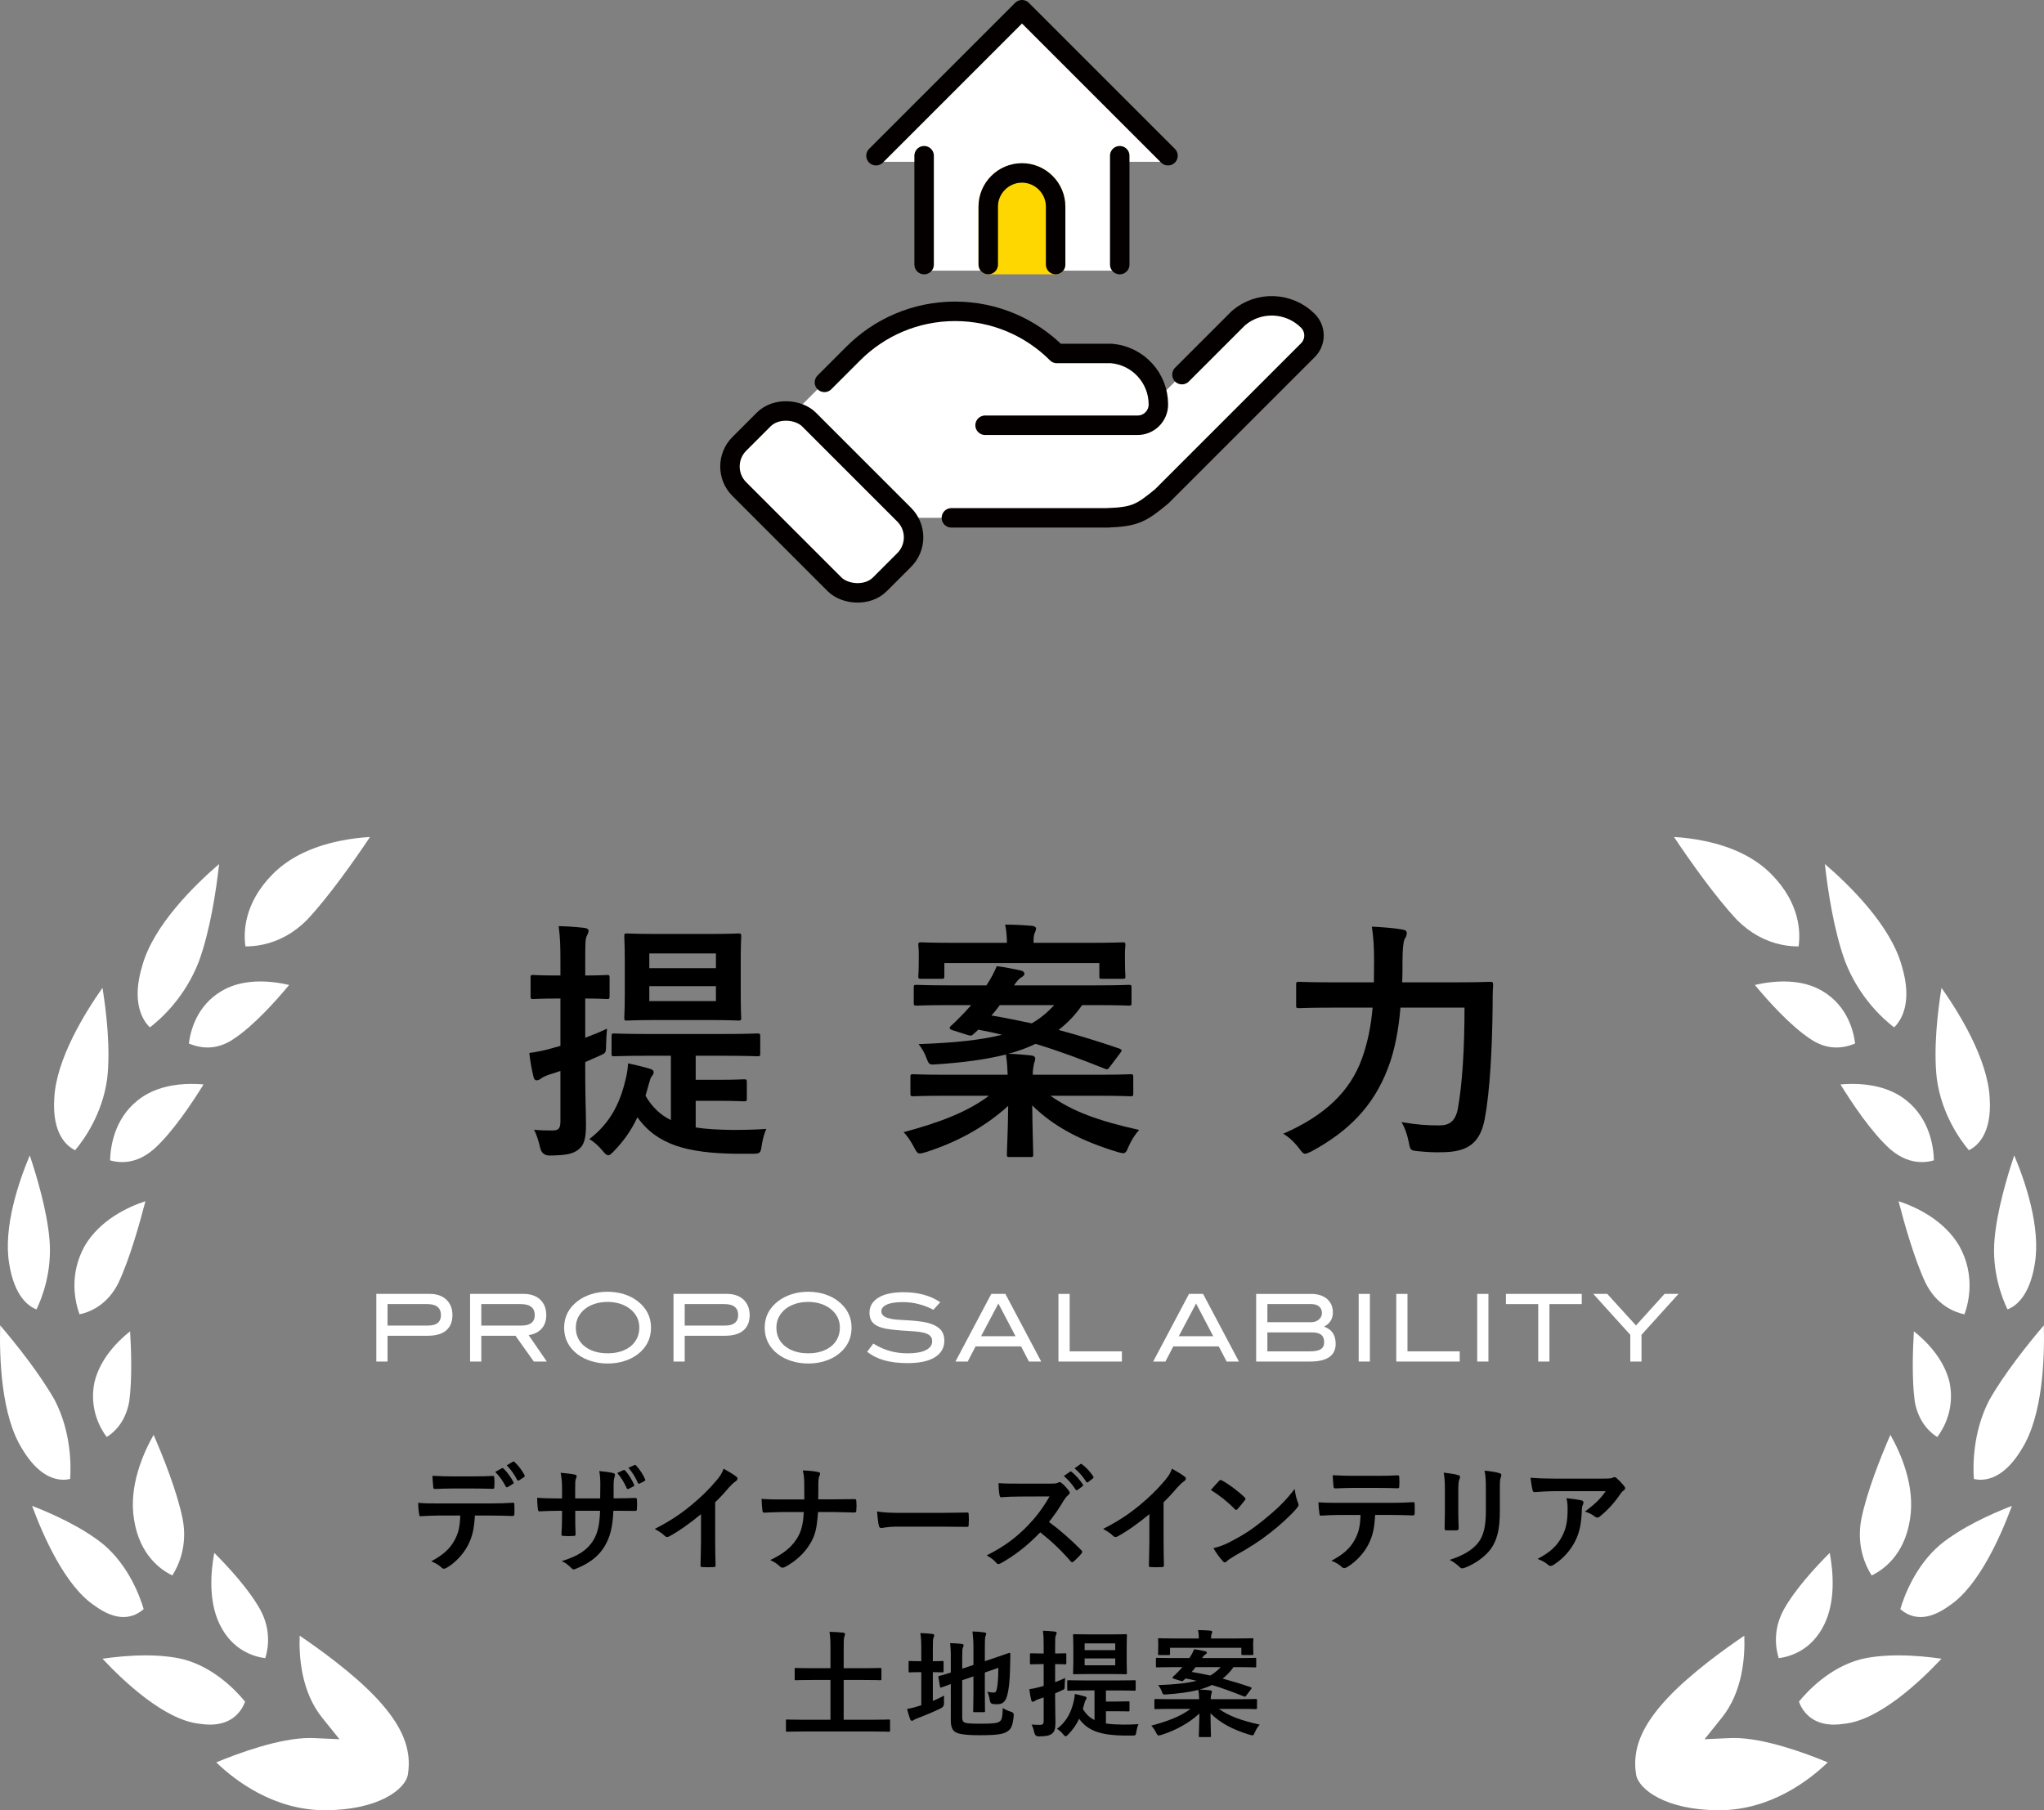 <?xml version="1.0" encoding="UTF-8"?><svg id="b" xmlns="http://www.w3.org/2000/svg" viewBox="0 0 420 372"><rect x="0" y="0" width="420" height="372" fill="#808080" stroke="none"/><defs><style>.d{stroke:#fff;stroke-width:2.5px;}.d,.e,.f{fill:#fff;}.d,.g,.h{stroke-linecap:round;stroke-linejoin:round;}.f,.i{opacity:0;}.g{fill:none;stroke:#040000;}.g,.h{stroke-width:4px;}.j,.h{fill:gold;}.h{stroke:gold;}</style></defs><g id="c"><g class="i"><rect class="j" y="2" width="420" height="370" rx="30" ry="30"/></g><rect class="f" x="150" y="2" width="120" height="120"/><path class="e" d="M268.751,65.926h0c-3.87-3.87-10.062-4.126-14.238-.587l-16.567,16.567c-.569-4.917-4.531-8.849-9.575-9.266h-11.204c-5.352-5.352-12.746-8.662-20.913-8.662s-15.561,3.31-20.913,8.662l-11.91,11.911c-2.234-.65-4.752-.099-6.505,1.654l-5.006,5.006c-2.558,2.558-2.558,6.744,0,9.302l19.568,19.568c2.558,2.558,6.744,2.558,9.302,0l5.006-5.006c2.354-2.354,2.536-6.085.557-8.659h40.976c5.893-.184,7.129-.918,11.375-4.41l30.048-30.048c1.666-1.666,1.666-4.367,0-6.033Z"/><rect class="g" x="158.739" y="82.728" width="20.235" height="40.829" rx="6.578" ry="6.578" transform="translate(-23.476 149.61) rotate(-45)"/><path class="g" d="M242.865,76.986l11.647-11.647c4.176-3.539,10.367-3.283,14.238.587v0c1.666,1.666,1.666,4.367,0,6.033l-30.048,30.048c-4.245,3.492-5.482,4.226-11.374,4.41h.517-32.356"/><path class="g" d="M169.405,78.575l5.935-5.935c5.352-5.352,12.746-8.663,20.913-8.663s15.561,3.31,20.913,8.663h11.204c5.455.451,9.652,5.009,9.652,10.483l-0.0 0c0,2.356-1.91,4.266-4.266,4.266h-31.339"/><polygon class="d" points="240 32 210 2 180 32 189.888 32 189.888 54.372 230.084 54.372 230.084 32 240 32"/><line class="g" x1="189.888" y1="54.372" x2="189.888" y2="32"/><path class="d" d="M216.909,54.372v-11.911c0-3.808-3.115-6.923-6.923-6.923s-6.923,3.115-6.923,6.923v11.911h13.846Z"/><path class="h" d="M216.909,54.372v-11.911c0-3.808-3.115-6.923-6.923-6.923s-6.923,3.115-6.923,6.923v11.911h13.846Z"/><path class="g" d="M216.909,54.372v-11.911c0-3.808-3.115-6.923-6.923-6.923s-6.923,3.115-6.923,6.923v11.911"/><line class="g" x1="230.084" y1="32" x2="230.084" y2="54.372"/><polyline class="g" points="240 32 210 2 180 32"/><path d="M120.254,220.756c0,4.995.156,7.803.156,10.405,0,2.861-.41,4.268-1.66,5.151-1.143.835-2.441,1.094-5.723,1.147q-1.621.049-2.031-1.562c-.312-1.455-.781-2.812-1.25-3.745,1.25.156,2.441.156,3.799.156,1.299,0,1.611-.469,1.611-1.978v-10.254c-.781.264-1.504.522-2.236.732-.928.312-1.514.62-1.826.884-.254.205-.566.312-.82.312-.312,0-.527-.21-.625-.625-.371-1.406-.684-3.228-.889-4.995,1.514-.21,2.92-.469,4.736-.991l1.66-.469v-9.727h-.674c-3.535,0-4.58.103-4.893.103-.518,0-.566-.054-.566-.571v-3.799c0-.522.049-.571.566-.571.312,0,1.357.103,4.893.103h.674v-2.759c0-3.33-.049-4.995-.361-7.388,1.924.054,3.486.156,5.303.366.469.049.84.259.84.571,0,.415-.215.728-.371,1.094-.312.62-.312,1.714-.312,5.254v2.861c3.076,0,4.121-.103,4.434-.103.508,0,.566.049.566.571v3.799c0,.518-.059.571-.566.571-.312,0-1.357-.103-4.434-.103v8.062c1.465-.571,2.969-1.143,4.473-1.87-.098,1.04-.156,2.183-.195,3.379,0,1.719-.059,1.616-1.562,2.29l-2.715,1.196v2.5ZM133.262,216.957c-4.941,0-6.709.103-7.021.103-.518,0-.576-.049-.576-.518v-3.54c0-.571.059-.625.576-.625.312,0,2.08.107,7.021.107h15.303c4.99,0,6.709-.107,7.021-.107.576,0,.625.054.625.625v3.54c0,.469-.049.518-.625.518-.312,0-2.031-.103-7.021-.103h-5.615v4.941h4.629c3.633,0,4.941-.103,5.303-.103.518,0,.576.054.576.571v3.384c0,.518-.059.571-.576.571-.361,0-1.67-.103-5.303-.103h-4.629v5.464c2.188.361,4.678.469,7.539.518,2.393,0,4.58-.049,6.973-.205-.41.884-.723,2.026-.938,3.33-.205,1.714-.41,1.768-1.924,1.768h-3.545c-9.727-.156-16.016-1.768-20.078-7.495-1.191,2.554-2.754,4.844-4.941,7.08-.469.469-.781.728-1.035.728-.371,0-.684-.312-1.201-.938-.83-1.04-1.826-1.87-2.705-2.393,4.727-3.589,6.504-8.115,7.539-12.593.264-1.143.371-2.08.42-2.964,1.67.361,2.803.625,4.268,1.04.674.205.986.361.986.781,0,.361-.156.571-.42.884-.205.259-.312.625-.518,1.353-.264.884-.469,1.768-.732,2.603,1.357,2.339,3.076,3.955,5.215,4.995v-13.218h-4.59ZM145.391,191.927c4.531,0,6.035-.103,6.348-.103.527,0,.566.054.566.625,0,.312-.098,1.611-.098,4.736v7.231c0,3.071.098,4.424.098,4.736,0,.518-.039.571-.566.571-.312,0-1.816-.107-6.348-.107h-10.146c-4.58,0-6.084.107-6.396.107-.527,0-.576-.054-.576-.571,0-.366.107-1.665.107-4.736v-7.231c0-3.125-.107-4.424-.107-4.736,0-.571.049-.625.576-.625.312,0,1.816.103,6.396.103h10.146ZM133.418,195.936v3.018h13.691v-3.018h-13.691ZM147.109,202.65h-13.691v3.066h13.691v-3.066Z"/><path d="M222.354,206.551c-1.406,2.026-3.018,3.691-4.834,5.098,4.053,1.094,8.164,2.344,12.539,3.853.254.103.41.205.41.361,0,.107-.098.312-.312.571l-2.08,2.759c-.42.625-.576.625-1.094.415-4.678-1.87-9.365-3.638-14.209-5.098-1.719.835-3.535,1.509-5.566,2.031,1.67.049,3.125.205,4.736.361.518.054.781.312.781.576,0,.518-.264.933-.312,1.353-.107.518-.205,1.143-.205,2.026h13.477c4.629,0,6.24-.103,6.553-.103.576,0,.625.054.625.571v3.384c0,.518-.049.571-.625.571-.312,0-1.924-.103-6.553-.103h-9.834c4.473,3.174,9.775,5.151,18.213,7.021-.84.938-1.621,2.134-2.188,3.486-.625,1.509-.723,1.46-2.285,1.04-7.5-2.285-13.066-5.2-17.49-9.57.049,5.254.205,8.999.205,10.039,0,.522-.049.576-.566.576h-4.268c-.518,0-.576-.054-.576-.576,0-1.04.215-4.575.264-9.937-4.736,4.316-10.557,7.49-16.963,9.521-.566.156-.938.259-1.191.259-.469,0-.684-.312-1.152-1.196-.625-1.196-1.299-2.29-2.188-3.174,7.5-2.026,13.115-4.16,17.539-7.49h-8.945c-4.629,0-6.25.103-6.562.103-.566,0-.625-.054-.625-.571v-3.384c0-.518.059-.571.625-.571.312,0,1.934.103,6.562.103h12.793c-.049-1.196-.098-2.495-.361-4.16-4.111,1.04-8.838,1.665-14.365,2.026-1.289.107-1.445.054-1.875-1.089-.508-1.406-1.084-2.29-1.709-3.071,7.646-.259,13.057-.884,17.168-1.924-1.553-.366-3.223-.732-4.893-1.045-.361.366-.723.679-1.035.938-.371.366-.469.366-1.309.107l-2.959-.938c-.732-.21-.674-.571-.312-.884.889-.781,1.865-1.821,2.754-2.71l1.406-1.558h-4.521c-4.746,0-6.348.103-6.66.103-.576,0-.625-.054-.625-.518v-3.179c0-.518.049-.571.625-.571.312,0,1.914.107,6.66.107h7.646l.264-.42c.723-1.089,1.348-2.29,1.865-3.535,1.875.259,3.486.571,5.049.938.371.103.625.308.625.674,0,.259-.312.522-.674.728-.312.156-.83.679-1.455,1.616h16.904c4.736,0,6.348-.107,6.66-.107.518,0,.576.054.576.571v3.179c0,.464-.059.518-.576.518-.312,0-1.924-.103-6.66-.103h-2.91ZM194.043,200.619c0,.469-.049.522-.566.522h-4.16c-.576,0-.625-.054-.625-.522,0-.366.098-.728.098-3.955v-.83c0-.835-.098-1.304-.098-1.616,0-.518.049-.571.625-.571.312,0,2.07.103,7.021.103h10.557c0-1.299-.098-2.549-.361-3.745,1.875,0,3.74.103,5.566.259.469.054.781.264.781.522,0,.366-.156.674-.312,1.04s-.205.991-.205,1.924h11.289c4.893,0,6.66-.103,7.031-.103.508,0,.566.054.566.571,0,.312-.098.781-.098,1.46v.986c0,3.228.098,3.643.098,3.955,0,.469-.059.522-.566.522h-4.219c-.527,0-.576-.054-.576-.522v-2.705h-31.846v2.705ZM205.439,206.551c-.576.781-1.143,1.509-1.709,2.134,2.803.469,5.566,1.04,8.262,1.611,1.826-1.04,3.281-2.29,4.629-3.745h-11.182Z"/><path d="M287.764,207.069c-.361,4.37-1.143,8.794-2.607,12.539-2.969,7.705-8.008,12.856-15.703,17.017-.625.259-.996.469-1.25.469-.42,0-.684-.312-1.25-1.094-1.045-1.353-2.188-2.393-3.281-3.018,8.477-3.691,13.73-8.638,16.182-15.454,1.201-3.33,1.875-6.816,2.188-10.459h-8.115c-5,0-6.719.107-6.973.107-.576,0-.625-.054-.625-.576v-4.263c0-.522.049-.576.625-.576.254,0,1.973.107,6.973.107h8.379c0-1.509.039-3.018.039-4.526,0-2.554-.098-4.58-.459-6.924,2.021.107,4.365.264,6.143.576.781.103,1.035.361,1.035.728,0,.571-.215.884-.469,1.299-.254.625-.41,2.134-.41,4.424,0,1.406,0,2.915-.059,4.424h10.928c5.049,0,6.768-.107,7.129-.107.518,0,.625.107.625.625-.107,1.562-.107,3.33-.107,4.683-.098,8.638-.566,17.275-1.611,22.842-.938,4.995-3.486,6.816-8.682,6.87-1.982.054-3.438-.054-5-.21-1.621-.156-1.621-.205-1.934-1.87-.352-1.665-.82-3.018-1.504-4.111,3.379.571,5.254.679,7.812.679,1.914,0,3.271-.732,3.789-3.486.889-4.995,1.357-12.021,1.357-20.713h-13.164Z"/><path d="M97.578,311.444c-.156,2.681-.488,4.287-1.426,6.108-.957,1.87-2.676,3.618-4.209,4.526-.264.171-.498.288-.713.288-.176,0-.342-.073-.508-.239-.479-.479-1.289-.957-2.129-1.27,2.344-1.27,3.75-2.441,4.766-4.263.879-1.582,1.123-2.876,1.221-5.151h-4.561c-1.191,0-2.363.073-3.594.142-.215.024-.273-.142-.303-.454-.127-.669-.195-1.582-.195-2.3,1.338.122,2.686.122,4.072.122h10.762c1.865,0,3.262-.049,4.668-.146.234,0,.264.146.264.479.029.312.029,1.533,0,1.846,0,.312-.146.405-.361.405-1.25-.044-2.891-.093-4.551-.093h-3.203ZM92.832,305.887c-1.104,0-2.07.044-3.398.093-.312,0-.391-.117-.41-.405-.078-.576-.098-1.44-.176-2.3,1.68.093,2.91.117,3.984.117h4.404c1.338,0,2.852-.024,4.053-.093.234,0,.283.142.283.454.049.576.049,1.172,0,1.748,0,.337-.049.454-.312.454-1.299-.044-2.705-.068-4.023-.068h-4.404ZM103.125,301.717c.127-.073.215-.049.342.073.693.645,1.455,1.699,2.041,2.778.068.142.068.264-.127.381l-1.074.649c-.166.093-.283.049-.381-.122-.625-1.172-1.299-2.153-2.168-2.993l1.367-.767ZM105.41,300.375c.137-.093.215-.049.332.073.82.767,1.582,1.797,2.031,2.681.078.146.098.288-.117.435l-1.006.645c-.215.122-.332.024-.4-.117-.557-1.079-1.23-2.061-2.139-2.974l1.299-.742Z"/><path d="M126.914,307.899c1.182,0,2.52-.024,3.623-.073.283-.024.312.122.342.386.039.596.039,1.289,0,1.89-.029.312-.078.41-.41.386-.82,0-2.285-.024-3.457-.024h-.977c-.146,3.423-.674,5.435-1.846,7.378-1.201,1.987-3.135,3.423-5.654,4.453-.332.146-.527.22-.664.22-.156,0-.273-.073-.459-.264-.723-.742-1.182-1.079-1.992-1.44,3.408-1.055,5.244-2.275,6.475-4.238.928-1.533,1.309-3.188,1.406-6.108h-5.098v.859c0,1.416,0,2.71.068,3.979.029.264-.146.312-.4.332-.625.049-1.426.049-2.07,0-.312-.02-.449-.068-.43-.332.078-1.245.117-2.422.117-3.931v-.908h-.713c-1.299,0-3.213.068-3.955.117-.195,0-.264-.142-.293-.454-.088-.503-.117-1.343-.156-2.324.996.073,2.559.122,4.404.122h.713v-1.748c0-1.533-.039-2.134-.283-3.525,1.24.122,2.422.239,2.92.386.273.049.361.166.361.332,0,.146-.068.312-.146.503-.156.435-.156.674-.156,2.305v1.748h5.137l.029-2.349c.029-1.343-.049-2.446-.215-3.281.908.093,2.227.239,2.803.405.332.073.43.19.43.386,0,.093-.02.239-.098.43-.166.454-.186,1.079-.186,2.109v2.275h.83ZM128.125,302.098c.117-.044.215-.044.332.098.645.693,1.338,1.772,1.836,2.9.078.166.059.264-.137.356l-.986.503c-.186.098-.303.049-.4-.142-.527-1.196-1.133-2.202-1.943-3.115l1.299-.601ZM130.371,301.068c.137-.068.215-.044.332.098.771.815,1.465,1.895,1.846,2.803.068.146.068.312-.146.41l-.957.479c-.215.093-.312.024-.381-.122-.479-1.123-1.104-2.153-1.943-3.115l1.25-.552Z"/><path d="M146.953,316.644c0,1.65.029,3.066.078,4.98.02.312-.098.405-.352.405-.771.049-1.641.049-2.402,0-.264,0-.361-.093-.332-.381.02-1.724.098-3.281.098-4.912v-5.581c-2.109,1.772-4.678,3.594-6.592,4.6-.127.073-.244.098-.361.098-.195,0-.332-.073-.508-.239-.547-.552-1.338-1.03-2.051-1.416,3.301-1.699,5.332-3.091,7.539-4.912,1.895-1.558,3.613-3.232,5.107-5.005.811-.957,1.123-1.436,1.514-2.466,1.074.596,2.129,1.245,2.656,1.675.137.098.195.239.195.361,0,.19-.156.405-.342.527-.41.264-.791.62-1.436,1.313-.938,1.128-1.816,2.061-2.812,3.022v7.93Z"/><path d="M171.338,308.114c1.338,0,2.92-.024,4.17-.049.332-.024.43.024.449.43.059.601.059,1.27,0,1.87,0,.386-.098.454-.449.454-.859,0-2.686-.093-4.023-.093h-3.398c-.244,3.472-.605,4.839-1.641,6.538-1.113,1.895-3.037,3.643-5.098,4.722-.195.117-.352.166-.547.166s-.361-.073-.527-.239c-.605-.552-1.172-.957-2.012-1.318,2.705-1.294,4.277-2.563,5.43-4.336.938-1.436,1.348-2.993,1.465-5.532h-4.629c-1.172,0-2.539.093-3.438.117-.312.024-.391-.093-.43-.454-.078-.479-.127-1.484-.176-2.373,1.562.122,2.9.122,4.072.122h4.717c0-1.201,0-2.49-.02-3.545-.02-.767-.049-1.465-.293-2.422,1.201.049,2.422.146,3.193.337.264.073.361.166.361.337,0,.142-.078.308-.176.522-.098.22-.186.791-.186,1.465,0,1.123,0,1.914-.029,3.281h3.213Z"/><path d="M184.648,313.719c-2.363,0-3.281.288-3.516.288-.293,0-.488-.146-.547-.503-.127-.552-.273-1.68-.371-2.9,1.562.239,2.754.288,5.176.288h7.715c1.826,0,3.672-.049,5.508-.073.371-.024.43.049.43.337.059.718.059,1.533,0,2.251,0,.288-.088.386-.43.361-1.797-.024-3.564-.049-5.332-.049h-8.633Z"/><path d="M215.82,304.882c.859,0,1.289-.024,1.641-.22.098-.068.176-.093.273-.093.137,0,.254.093.4.19.557.43,1.104,1.055,1.553,1.675.078.122.127.22.127.312,0,.146-.098.312-.312.479-.312.264-.615.625-.889,1.055-.977,1.68-1.914,3.018-3.066,4.482,2.305,1.699,4.434,3.569,6.641,5.796.117.122.195.239.195.337,0,.093-.059.215-.176.356-.449.552-1.006,1.128-1.602,1.631-.098.098-.195.142-.293.142-.117,0-.215-.068-.332-.19-2.012-2.349-4.072-4.238-6.23-5.942-2.705,2.827-5.43,4.863-8.047,6.328-.215.093-.381.19-.547.19-.146,0-.293-.073-.41-.215-.527-.649-1.221-1.128-2.012-1.558,3.73-1.895,5.957-3.594,8.438-6.108,1.719-1.797,3.037-3.501,4.492-6.016l-6.172.024c-1.25,0-2.5.049-3.789.146-.195.024-.264-.146-.312-.41-.117-.503-.215-1.65-.215-2.49,1.289.098,2.49.098,4.043.098h6.602ZM219.863,302.435c.117-.098.215-.073.352.049.742.576,1.611,1.533,2.285,2.563.098.142.098.264-.078.381l-.996.747c-.176.117-.293.093-.41-.073-.723-1.104-1.484-2.012-2.422-2.778l1.27-.889ZM221.992,300.878c.146-.093.215-.073.361.049.889.669,1.748,1.631,2.275,2.466.098.146.117.288-.078.435l-.957.742c-.186.142-.312.073-.4-.073-.654-1.03-1.416-1.938-2.393-2.754l1.191-.864Z"/><path d="M239.092,316.644c0,1.65.029,3.066.068,4.98.029.312-.088.405-.352.405-.762.049-1.631.049-2.402,0-.254,0-.352-.093-.332-.381.02-1.724.098-3.281.098-4.912v-5.581c-2.109,1.772-4.668,3.594-6.582,4.6-.127.073-.244.098-.371.098-.186,0-.332-.073-.498-.239-.557-.552-1.338-1.03-2.061-1.416,3.301-1.699,5.342-3.091,7.549-4.912,1.885-1.558,3.613-3.232,5.107-5.005.801-.957,1.113-1.436,1.504-2.466,1.074.596,2.129,1.245,2.656,1.675.146.098.195.239.195.361,0,.19-.146.405-.332.527-.41.264-.801.62-1.445,1.313-.938,1.128-1.816,2.061-2.803,3.022v7.93Z"/><path d="M250.488,304.33c.098-.122.215-.195.332-.195.098,0,.195.049.312.122,1.23.645,3.213,2.109,4.57,3.403.156.142.225.239.225.332,0,.098-.049.195-.146.312-.352.479-1.152,1.44-1.484,1.797-.117.122-.195.19-.293.19s-.186-.068-.312-.19c-1.426-1.484-3.154-2.852-4.883-3.906.527-.645,1.23-1.387,1.68-1.865ZM252.578,316.952c2.91-1.509,4.473-2.515,6.895-4.453,2.92-2.373,4.531-3.906,6.562-6.519.137,1.201.361,2.012.664,2.803.078.171.127.312.127.459,0,.215-.127.405-.381.718-1.27,1.484-3.34,3.398-5.508,5.078-1.992,1.558-4.004,2.896-7.246,4.692-1.074.649-1.387.889-1.602,1.104-.137.146-.283.239-.43.239-.117,0-.264-.093-.41-.264-.596-.669-1.338-1.65-1.914-2.656,1.23-.337,1.973-.552,3.242-1.201Z"/><path d="M282.559,311.322c-.137,2.686-.479,4.292-1.406,6.108-.957,1.87-2.695,3.618-4.219,4.531-.273.166-.508.288-.723.288-.166,0-.332-.073-.508-.239-.469-.483-1.289-.962-2.129-1.274,2.344-1.27,3.77-2.441,4.766-4.263.889-1.582,1.133-2.876,1.23-5.151h-4.551c-1.201,0-2.383.073-3.594.146-.215.024-.293-.146-.312-.454-.117-.674-.195-1.582-.195-2.3,1.348.117,2.676.117,4.072.117h10.752c1.875,0,3.262-.049,4.678-.142.244,0,.264.142.264.479.02.312.02,1.533,0,1.846,0,.308-.146.405-.361.405-1.24-.049-2.9-.098-4.551-.098h-3.213ZM277.812,305.765c-1.094,0-2.051.049-3.398.098-.312,0-.381-.122-.41-.41-.068-.571-.098-1.436-.166-2.3,1.68.098,2.9.122,3.975.122h5.371c1.348,0,2.852-.024,4.043-.098.244,0,.293.146.293.454.049.576.049,1.177,0,1.753,0,.332-.049.454-.312.454-1.289-.049-2.705-.073-4.023-.073h-5.371Z"/><path d="M296.895,306.127c0-1.655-.059-2.563-.254-3.501.996.122,2.266.264,2.969.503.293.073.41.22.41.386,0,.117-.059.239-.098.356-.215.459-.273,1.055-.273,2.28v4.839c0,1.245.059,2.178.078,3.018,0,.356-.137.479-.527.479h-1.914c-.332,0-.479-.122-.449-.405,0-.84.059-2.231.059-3.262v-4.692ZM308.184,310.604c0,3.545-.527,5.918-1.934,7.812-1.182,1.558-3.262,3.018-5.273,3.76-.195.073-.361.117-.508.117-.195,0-.352-.068-.566-.283-.586-.576-1.211-1.03-2.041-1.465,2.559-.791,4.58-1.914,5.85-3.496,1.094-1.367,1.602-3.354,1.602-6.396v-4.526c0-2.061-.049-2.827-.273-3.906,1.152.098,2.305.264,3.125.527.234.073.332.215.332.405,0,.122-.02.264-.098.386-.215.503-.215,1.123-.215,2.612v4.453Z"/><path d="M319.6,306.434c-1.367,0-2.822.098-4.248.195-.273.024-.371-.146-.43-.361-.186-.669-.332-1.87-.43-2.588,1.631.122,2.949.171,4.863.171h10.283c1.006,0,1.416-.049,1.65-.146.117-.049.332-.166.449-.166.195,0,.391.142.557.332.527.459.986.962,1.436,1.514.117.142.195.283.195.43,0,.19-.117.361-.332.503-.273.19-.459.43-.645.693-1.133,1.704-2.617,3.354-4.219,4.624-.146.146-.312.215-.508.215s-.41-.093-.576-.239c-.596-.479-1.201-.742-1.982-.981,1.914-1.436,3.086-2.466,4.277-4.194h-10.342ZM320.938,315.78c.918-1.699,1.172-3.33,1.172-5.654,0-.884-.039-1.436-.234-2.251,1.172.117,2.422.288,3.086.454.312.073.41.239.41.454,0,.146-.049.288-.117.435-.176.332-.195.571-.215.981-.078,2.324-.312,4.453-1.416,6.587-.928,1.797-2.373,3.496-4.365,4.766-.215.146-.43.239-.664.239-.176,0-.332-.068-.479-.215-.576-.503-1.27-.884-2.178-1.221,2.607-1.367,3.975-2.661,5-4.575Z"/><path d="M164.727,355.819c-2.129,0-2.852.049-2.988.049-.215,0-.244-.024-.244-.264v-1.987c0-.239.029-.264.244-.264.137,0,.859.049,2.988.049h5.918v-8.169h-3.809c-2.344,0-3.145.049-3.281.049-.234,0-.264-.024-.264-.264v-1.992c0-.239.029-.264.264-.264.137,0,.938.049,3.281.049h3.809v-3.711c0-1.631-.02-2.686-.195-3.765.889.024,1.973.073,2.812.171.215.024.371.117.371.288,0,.19-.059.356-.137.527-.117.283-.137.811-.137,2.729v3.76h4.209c2.324,0,3.115-.049,3.252-.049.273,0,.293.024.293.264v1.992c0,.239-.02.264-.293.264-.137,0-.928-.049-3.252-.049h-4.209v8.169h6.289c2.139,0,2.852-.049,2.998-.049.215,0,.244.024.244.264v1.987c0,.239-.029.264-.244.264-.146,0-.859-.049-2.998-.049h-14.922Z"/><path d="M191.68,349.545c.762-.312,1.504-.674,2.324-1.104-.049.43-.049.981-.029,1.484q.049.767-.615,1.104c-1.484.742-3.193,1.436-4.766,2.036-.41.166-.703.288-.801.386-.098.093-.254.166-.41.166-.137,0-.254-.073-.352-.288-.234-.625-.43-1.318-.645-2.134.762-.142,1.504-.308,2.363-.596l.557-.171v-6.802h-.195c-1.553,0-2.041.049-2.178.049-.234,0-.234-.024-.234-.264v-1.821c0-.239,0-.264.234-.264.137,0,.625.049,2.178.049h.195v-2.251c0-1.582-.029-2.563-.195-3.525.938.024,1.68.073,2.471.171.234.024.381.142.381.288,0,.166-.068.283-.146.479-.117.288-.137.884-.137,2.275v2.563c1.367,0,1.816-.049,1.963-.049.215,0,.244.024.244.264v1.821c0,.239-.029.264-.244.264-.146,0-.596-.049-1.963-.049v5.918ZM197.715,352.875c0,.62.117.908.449,1.079.342.19,1.084.264,3.457.264,2.578,0,3.379-.122,3.848-.503.391-.337.508-.815.586-2.71.469.288,1.025.576,1.719.767q.605.166.527.791c-.215,2.085-.508,2.729-1.289,3.232-.82.552-1.973.791-5.684.791-3.262,0-4.453-.288-5.059-.669-.566-.361-.898-1.079-.898-2.373v-7.476c-1.23.435-1.729.649-1.924.698-.244.068-.264.049-.303-.195l-.312-1.865c-.059-.239-.029-.239.186-.312.186-.049.811-.19,2.354-.693v-2.637c.02-1.318-.029-2.441-.146-3.403.811.024,1.572.073,2.295.146.332.049.488.142.488.264,0,.19-.059.288-.156.503-.117.239-.137.767-.137,2.275v2.061l2.305-.767v-3.477c0-1.436-.059-2.178-.195-3.398.908.024,1.65.068,2.441.19.234.024.381.122.381.264,0,.166-.068.288-.146.479-.117.288-.137.889-.137,2.158v3.018l1.836-.625c2.266-.742,2.979-1.055,3.145-1.079.166-.02.264.049.264.244l-.068,3.066c-.049,2.417-.244,4.189-.576,5.41-.361,1.392-1.025,1.821-2.061,1.821-.293,0-.576,0-.889-.049q-.527-.044-.645-.786c-.068-.552-.264-1.25-.498-1.729.498.122.928.171,1.27.171.4,0,.566-.122.713-.889.166-.908.264-1.846.283-4.194l-2.773.962v4.165c0,2.397.039,3.569.039,3.716,0,.239-.02.264-.254.264h-1.914c-.244,0-.273-.024-.273-.264,0-.166.059-1.318.059-3.716v-3.374l-2.305.791v7.593Z"/><path d="M216.807,349.134c0,2.3.068,3.594.068,4.795,0,1.318-.195,1.963-.762,2.368-.527.386-1.133.503-2.637.527q-.742.024-.938-.718c-.137-.669-.352-1.294-.566-1.724.566.073,1.113.073,1.738.073.605,0,.742-.22.742-.913v-4.717c-.352.117-.684.239-1.025.332-.43.146-.693.288-.84.41-.117.093-.264.142-.381.142-.146,0-.234-.093-.293-.288-.166-.645-.312-1.484-.41-2.3.703-.093,1.348-.215,2.188-.454l.762-.215v-4.482h-.312c-1.621,0-2.109.049-2.246.049-.234,0-.264-.024-.264-.264v-1.748c0-.239.029-.264.264-.264.137,0,.625.049,2.246.049h.312v-1.27c0-1.533-.02-2.3-.156-3.403.879.024,1.602.073,2.441.171.215.024.381.117.381.264,0,.19-.098.332-.166.503-.146.283-.146.791-.146,2.417v1.318c1.416,0,1.885-.049,2.041-.049.234,0,.254.024.254.264v1.748c0,.239-.02.264-.254.264-.156,0-.625-.049-2.041-.049v3.716c.674-.264,1.357-.527,2.061-.864-.049.479-.078,1.006-.098,1.558,0,.791-.02.742-.723,1.055l-1.24.552v1.147ZM222.793,347.386c-2.275,0-3.086.049-3.232.049-.244,0-.264-.024-.264-.239v-1.631c0-.264.02-.283.264-.283.146,0,.957.044,3.232.044h7.051c2.295,0,3.086-.044,3.223-.044.273,0,.293.02.293.283v1.631c0,.215-.02.239-.293.239-.137,0-.928-.049-3.223-.049h-2.598v2.275h2.139c1.67,0,2.275-.044,2.441-.044.244,0,.264.02.264.264v1.553c0,.239-.02.264-.264.264-.166,0-.771-.044-2.441-.044h-2.139v2.515c1.016.166,2.158.215,3.477.239,1.104,0,2.109-.024,3.213-.098-.195.41-.342.938-.439,1.533-.088.791-.186.815-.879.815h-1.631c-4.482-.073-7.373-.815-9.248-3.452-.547,1.177-1.27,2.231-2.275,3.262-.215.215-.361.332-.479.332-.166,0-.312-.142-.547-.43-.391-.479-.84-.859-1.25-1.104,2.188-1.65,2.998-3.735,3.477-5.796.117-.527.166-.957.195-1.367.762.171,1.289.288,1.953.483.312.093.459.166.459.356,0,.171-.068.264-.186.41-.098.117-.146.283-.244.62-.117.41-.215.815-.342,1.196.625,1.079,1.426,1.821,2.402,2.3v-6.084h-2.109ZM228.379,335.863c2.08,0,2.773-.044,2.92-.044.244,0,.264.02.264.283,0,.146-.049.747-.049,2.183v3.33c0,1.411.049,2.036.049,2.178,0,.239-.02.264-.264.264-.146,0-.84-.049-2.92-.049h-4.668c-2.109,0-2.812.049-2.949.049-.244,0-.273-.024-.273-.264,0-.166.059-.767.059-2.178v-3.33c0-1.436-.059-2.036-.059-2.183,0-.264.029-.283.273-.283.137,0,.84.044,2.949.044h4.668ZM222.871,337.709v1.392h6.289v-1.392h-6.289ZM229.16,340.8h-6.289v1.416h6.289v-1.416Z"/><path d="M253.457,342.596c-.654.933-1.396,1.699-2.227,2.349,1.855.503,3.75,1.079,5.762,1.772.127.049.195.098.195.166,0,.049-.049.146-.137.264l-.957,1.27c-.195.288-.273.288-.508.19-2.158-.859-4.316-1.675-6.543-2.344-.791.381-1.621.693-2.559.933.762.024,1.436.098,2.178.166.244.024.361.146.361.264,0,.239-.117.435-.146.625-.049.239-.098.527-.098.933h6.201c2.139,0,2.881-.049,3.027-.049.254,0,.283.024.283.264v1.558c0,.239-.029.264-.283.264-.146,0-.889-.049-3.027-.049h-4.521c2.061,1.465,4.502,2.373,8.389,3.237-.391.43-.742.981-1.016,1.606-.283.693-.332.669-1.055.479-3.447-1.055-6.016-2.397-8.047-4.409.02,2.417.098,4.146.098,4.624,0,.239-.02.264-.264.264h-1.963c-.234,0-.264-.024-.264-.264,0-.479.088-2.109.117-4.575-2.178,1.987-4.863,3.447-7.803,4.385-.273.068-.43.117-.557.117-.215,0-.312-.142-.527-.552-.283-.552-.596-1.055-1.006-1.46,3.447-.933,6.035-1.919,8.066-3.452h-4.111c-2.139,0-2.881.049-3.018.049-.273,0-.293-.024-.293-.264v-1.558c0-.239.02-.264.293-.264.137,0,.879.049,3.018.049h5.889c-.02-.552-.039-1.147-.166-1.914-1.885.479-4.072.767-6.611.933-.605.049-.664.024-.859-.503-.244-.645-.508-1.055-.801-1.411,3.535-.122,6.016-.41,7.91-.889-.723-.166-1.484-.337-2.246-.479-.176.166-.332.312-.488.43-.156.171-.215.171-.586.049l-1.367-.43c-.342-.098-.312-.264-.156-.41.41-.356.869-.835,1.279-1.245l.645-.718h-2.08c-2.188,0-2.93.049-3.066.049-.273,0-.293-.024-.293-.239v-1.465c0-.239.02-.259.293-.259.137,0,.879.044,3.066.044h3.516l.117-.19c.342-.503.625-1.055.869-1.631.859.122,1.602.264,2.314.435.176.049.293.142.293.312,0,.117-.137.239-.312.332-.137.073-.381.312-.664.742h7.783c2.178,0,2.92-.044,3.066-.044.244,0,.264.02.264.259v1.465c0,.215-.02.239-.264.239-.146,0-.889-.049-3.066-.049h-1.338ZM240.42,339.867c0,.215-.029.239-.264.239h-1.914c-.273,0-.293-.024-.293-.239,0-.171.049-.337.049-1.821v-.386c0-.381-.049-.596-.049-.742,0-.239.02-.264.293-.264.137,0,.957.049,3.232.049h4.863c0-.601-.049-1.172-.166-1.724.859,0,1.719.049,2.559.117.215.024.361.122.361.239,0,.171-.068.312-.146.483-.068.166-.098.454-.098.884h5.205c2.256,0,3.066-.049,3.232-.049.234,0,.264.024.264.264,0,.146-.049.361-.049.674v.454c0,1.484.049,1.675.049,1.821,0,.215-.029.239-.264.239h-1.943c-.244,0-.264-.024-.264-.239v-1.245h-14.658v1.245ZM245.664,342.596c-.264.361-.527.693-.791.981,1.299.215,2.568.479,3.818.742.83-.479,1.504-1.055,2.129-1.724h-5.156Z"/><path class="e" d="M90.264,266.2c.576.205,1.064.498,1.455.874.4.376.703.835.928,1.372.215.537.322,1.133.322,1.787,0,1.382-.43,2.437-1.289,3.169-.859.728-2.109,1.094-3.779,1.094h-8.271v5.298h-2.305v-13.901h11.016c.703,0,1.348.103,1.924.308ZM89.941,271.854c.449-.366.664-.894.664-1.582,0-1.523-.938-2.285-2.812-2.285h-8.164v4.414h8.311c.889,0,1.553-.181,2.002-.547Z"/><path class="e" d="M109.688,279.794l-3.77-5.298h-7.021v5.298h-2.305v-13.901h10.967c1.465,0,2.617.391,3.438,1.172.83.781,1.25,1.851,1.25,3.208,0,.61-.098,1.157-.273,1.631s-.43.879-.762,1.221c-.332.337-.703.61-1.152.815-.439.205-.918.352-1.426.439l3.721,5.415h-2.666ZM109.199,271.854c.449-.366.684-.894.684-1.582,0-1.523-.967-2.285-2.891-2.285h-8.096v4.414h8.311c.879,0,1.533-.181,1.992-.547Z"/><path class="e" d="M133.77,272.826c0,2.275-.938,4.121-2.803,5.527-.771.576-1.67,1.025-2.715,1.353s-2.178.493-3.389.493-2.354-.171-3.408-.503-1.963-.786-2.744-1.362c-1.855-1.406-2.793-3.242-2.793-5.508,0-2.231.938-4.058,2.832-5.493.781-.591,1.699-1.05,2.744-1.382s2.158-.498,3.369-.498c1.191,0,2.305.166,3.359.498s1.953.791,2.725,1.382c1.885,1.436,2.822,3.262,2.822,5.493ZM131.367,272.826c0-1.621-.684-2.944-2.07-3.97-.566-.415-1.221-.732-1.973-.967-.762-.229-1.582-.347-2.461-.347-.977,0-1.855.132-2.656.396s-1.494.63-2.07,1.099-1.016,1.03-1.348,1.68c-.312.645-.469,1.348-.469,2.109,0,.781.146,1.499.449,2.148.312.649.752,1.201,1.328,1.665.566.464,1.25.82,2.051,1.079.811.259,1.719.386,2.715.386s1.895-.127,2.695-.386,1.484-.615,2.051-1.079c.557-.464.996-1.016,1.299-1.665s.459-1.367.459-2.148Z"/><path class="e" d="M151.328,266.2c.576.205,1.064.498,1.465.874.391.376.703.835.918,1.372s.332,1.133.332,1.787c0,1.382-.43,2.437-1.289,3.169-.859.728-2.129,1.094-3.789,1.094h-8.271v5.298h-2.305v-13.901h11.025c.703,0,1.338.103,1.914.308ZM150.996,271.854c.449-.366.684-.894.684-1.582,0-1.523-.947-2.285-2.832-2.285h-8.154v4.414h8.311c.879,0,1.543-.181,1.992-.547Z"/><path class="e" d="M174.98,272.826c0,2.275-.938,4.121-2.803,5.527-.771.576-1.67,1.025-2.715,1.353s-2.178.493-3.389.493-2.354-.171-3.408-.503-1.963-.786-2.744-1.362c-1.855-1.406-2.793-3.242-2.793-5.508,0-2.231.938-4.058,2.832-5.493.781-.591,1.699-1.05,2.744-1.382s2.158-.498,3.369-.498c1.191,0,2.305.166,3.359.498s1.953.791,2.725,1.382c1.885,1.436,2.822,3.262,2.822,5.493ZM172.578,272.826c0-1.621-.684-2.944-2.07-3.97-.566-.415-1.221-.732-1.973-.967-.762-.229-1.582-.347-2.461-.347-.977,0-1.855.132-2.656.396s-1.494.63-2.07,1.099-1.016,1.03-1.348,1.68c-.312.645-.469,1.348-.469,2.109,0,.781.146,1.499.449,2.148.312.649.752,1.201,1.328,1.665.566.464,1.25.82,2.051,1.079.811.259,1.719.386,2.715.386s1.895-.127,2.695-.386,1.484-.615,2.051-1.079c.557-.464.996-1.016,1.299-1.665s.459-1.367.459-2.148Z"/><path class="e" d="M188.691,267.967c-1.025-.259-2.09-.386-3.193-.386-1.445,0-2.539.171-3.281.508-.742.342-1.113.801-1.113,1.372,0,.615.4,1.064,1.201,1.348.391.142.82.239,1.289.298.459.054.977.103,1.523.132.566.034,1.162.068,1.797.107.645.039,1.318.103,2.021.19,1.738.22,3.027.64,3.857,1.27.84.625,1.25,1.523,1.25,2.686,0,1.475-.645,2.612-1.934,3.418s-3.164,1.211-5.645,1.211c-1.787,0-3.359-.19-4.727-.566-1.357-.376-2.539-.972-3.555-1.777l1.27-1.67c1.123.693,2.256,1.196,3.398,1.519,1.133.317,2.344.479,3.633.479,1.66,0,2.92-.22,3.77-.664.859-.439,1.289-1.04,1.289-1.792,0-.503-.137-.884-.43-1.152s-.703-.474-1.25-.615c-.557-.142-1.23-.239-2.031-.298s-1.719-.117-2.734-.181c-1.074-.078-2.012-.186-2.812-.317-.801-.137-1.465-.337-2.012-.605-.537-.269-.938-.62-1.211-1.055-.264-.439-.4-.986-.4-1.655,0-1.304.596-2.334,1.807-3.091,1.201-.752,2.93-1.133,5.195-1.133,3.008,0,5.508.688,7.539,2.056l-1.406,1.558c-1.035-.542-2.07-.938-3.105-1.191Z"/><path class="e" d="M211.426,279.794l-1.621-3.11h-9.346l-1.611,3.11h-2.52l7.363-13.901h2.891l7.363,13.901h-2.52ZM205.146,267.87l-3.555,6.719h7.08l-3.525-6.719Z"/><path class="e" d="M217.49,279.794v-13.901h2.305v11.807h10.732v2.095h-13.037Z"/><path class="e" d="M252.051,279.794l-1.621-3.11h-9.346l-1.611,3.11h-2.52l7.363-13.901h2.891l7.363,13.901h-2.52ZM245.771,267.87l-3.555,6.719h7.08l-3.525-6.719Z"/><path class="e" d="M272.07,272.631c1.582.537,2.383,1.709,2.383,3.516,0,1.201-.439,2.109-1.309,2.725-.879.615-2.197.923-3.945.923h-11.084v-13.901h11.23c.713,0,1.357.088,1.924.269s1.035.435,1.416.767c.381.337.674.737.889,1.201.195.469.303.991.303,1.567,0,.649-.146,1.216-.43,1.689s-.752.889-1.377,1.245ZM270.996,271.161c.43-.361.635-.806.635-1.333,0-.562-.186-1.011-.576-1.343s-.908-.498-1.572-.498h-9.062v3.726h8.965c.654,0,1.191-.186,1.611-.552ZM271.387,277.259c.469-.293.703-.776.703-1.44,0-.693-.205-1.201-.605-1.528-.41-.322-1.055-.488-1.914-.488h-9.15v3.896h8.799c.977,0,1.699-.146,2.168-.439Z"/><path class="e" d="M279.18,279.794v-13.901h2.305v13.901h-2.305Z"/><path class="e" d="M286.904,279.794v-13.901h2.305v11.807h10.732v2.095h-13.037Z"/><path class="e" d="M303.535,279.794v-13.901h2.305v13.901h-2.305Z"/><path class="e" d="M318.379,267.987v11.807h-2.305v-11.807h-6.641v-2.095h15.586v2.095h-6.641Z"/><path class="e" d="M337.295,274.301v5.493h-2.305v-5.493l-7.607-8.408h2.871l5.908,6.489,5.869-6.489h2.871l-7.607,8.408Z"/><path class="e" d="M44.434,362.165c4.539-1.887,13.015-5.012,19.249-5.012.262,0,.512.006.76.016l5.31.242-3.558-4.431c-4.308-5.354-4.784-12.574-4.616-16.847,3.934,2.664,10.998,7.72,15.767,12.807,5.311,5.666,7.308,10.518,6.469,15.721-.497,3.047-6.115,7.339-17.05,7.339-10.594,0-18.576-6.207-22.332-9.835ZM43.157,354.408c-.661,0-1.365-.056-2.185-.181-7.156-.771-15.536-8.691-19.912-13.36,2.395-.349,5.569-.689,8.855-.689,2.965,0,5.587.274,7.762.806,6.448,1.704,11,6.633,12.68,8.709-.621,1.692-2.409,4.717-7.198,4.717h-.003ZM45.163,333.854c-2.383-4.845-1.849-10.941-1.135-14.74,2.792,2.789,7.131,7.458,9.485,11.729,2.249,4.184,1.594,7.992.995,9.907-2.255-.287-6.725-1.537-9.345-6.896ZM25.364,332.301c-1.82,0-3.814-.789-6.008-2.402-6.009-4.04-10.516-14.35-12.763-20.446,4.122,1.596,10.353,4.379,14.76,8.001,5.106,4.37,7.383,10.559,8.168,13.206-.79.716-2.195,1.641-4.157,1.641h0ZM27.548,312.282c-1.139-6.802,1.845-13.59,4.016-17.423,1.87,4.288,4.807,11.569,5.956,17.234,1.101,5.596-.89,9.747-2.11,11.658-2.229-1.063-6.716-4.08-7.862-11.469ZM12.84,304.079c-3.018-.088-5.891-2.288-8.339-6.425C.264,290.847-.146,279.196.034,272.357c3.286,3.861,8.17,9.96,11.268,15.463,3.314,6.503,3.309,13.231,3.112,16.108-.427.094-.964.169-1.574.151h0ZM19.386,284.151c1.123-4.858,4.733-8.493,7.348-10.574.236,3.886.432,9.872-.177,14.42-.763,4.295-3.166,6.402-4.631,7.31-1.356-1.819-3.593-5.779-2.54-11.156ZM17.397,256.048c3.149-5.348,8.829-7.995,12.486-9.206-1.164,4.521-3.243,11.882-5.533,16.764-2.325,4.692-6.034,6.075-8.01,6.486-.908-2.506-2.23-8.109,1.057-14.045ZM1.874,259.594c-1.21-7.407,1.943-16.679,4.241-22.164,1.518,4.524,3.532,11.374,4.043,17.171.601,6.663-1.506,12.087-2.658,14.476-1.64-.618-4.566-2.67-5.625-9.483ZM25.103,238.807c-.998,0-1.852-.172-2.481-.361.064-2.682.806-8.423,5.622-12.286,3.468-2.83,7.964-3.421,11.122-3.421.889,0,1.712.044,2.456.112-2.331,3.776-6.409,9.924-10.255,13.339-2.017,1.736-4.193,2.618-6.464,2.618h0ZM11.157,225.634c.406-7.986,6.26-17.463,9.903-22.632.786,4.868,1.686,12.471.957,18.728-1.003,7.307-4.854,12.589-6.58,14.639-1.695-.821-4.77-3.339-4.281-10.734ZM43.639,215.202c-2.026.23-3.755-.305-4.83-.771.312-2.54,1.582-7.724,6.681-10.752,1.652-.992,3.594-1.621,5.776-1.869,3.028-.343,5.988.095,8.145.6-2.694,3.248-7.251,8.352-11.39,11.083-1.4.96-2.87,1.528-4.383,1.708h0ZM29.239,198.436c2.287-8.278,10.72-16.522,15.787-20.883-.592,5.339-1.82,13.587-4.156,20.01-2.868,7.442-7.866,11.875-10.072,13.564-1.448-1.412-3.875-5.084-1.559-12.69ZM50.427,194.482c-.396-2.747-.38-8.795,5.57-14.81,3.25-3.31,7.845-5.609,13.661-6.832,2.366-.499,4.58-.736,6.374-.841-3.102,4.628-8.418,12.227-12.971,17.066-2.633,2.637-5.698,4.344-9.11,5.062-1.422.296-2.645.364-3.524.354Z"/><path class="e" d="M353.234,372c-10.935,0-16.553-4.292-17.05-7.339-.839-5.203,1.158-10.056,6.469-15.721,4.77-5.086,11.833-10.143,15.767-12.807.167,4.274-.308,11.493-4.616,16.847l-3.558,4.431,5.31-.242c.248-.011.498-.016.76-.016,6.234,0,14.71,3.126,19.249,5.012-3.755,3.628-11.737,9.835-22.332,9.835ZM376.84,354.408c-4.789,0-6.577-3.025-7.198-4.717,1.68-2.075,6.232-7.005,12.68-8.709,2.174-.532,4.796-.806,7.762-.806,3.286,0,6.461.34,8.855.689-4.376,4.669-12.756,12.589-19.912,13.36-.821.125-1.524.181-2.185.181h-.003ZM365.492,340.75c-.599-1.915-1.255-5.723.995-9.907,2.354-4.27,6.693-8.94,9.485-11.729.714,3.799,1.249,9.895-1.135,14.74-2.621,5.359-7.09,6.609-9.345,6.896ZM394.636,332.301c-1.962,0-3.367-.925-4.157-1.641.784-2.647,3.062-8.836,8.168-13.206,4.407-3.622,10.637-6.405,14.76-8.001-2.247,6.096-6.754,16.406-12.763,20.446-2.194,1.613-4.188,2.402-6.008,2.402h0ZM384.59,323.751c-1.22-1.911-3.211-6.062-2.11-11.658,1.149-5.666,4.086-12.946,5.956-17.234,2.171,3.834,5.155,10.621,4.016,17.423-1.146,7.389-5.633,10.406-7.862,11.469ZM407.16,304.079c-.61.018-1.147-.057-1.574-.151-.197-2.877-.202-9.605,3.112-16.108,3.098-5.503,7.982-11.602,11.268-15.463.18,6.839-.23,18.491-4.467,25.297-2.447,4.136-5.321,6.337-8.339,6.425h0ZM398.074,295.307c-1.465-.908-3.868-3.016-4.631-7.31-.61-4.547-.413-10.533-.177-14.42,2.615,2.081,6.225,5.716,7.348,10.574,1.054,5.377-1.183,9.337-2.54,11.156ZM403.659,270.093c-1.976-.411-5.685-1.794-8.01-6.486-2.29-4.883-4.369-12.243-5.533-16.764,3.658,1.211,9.337,3.858,12.486,9.206,3.286,5.936,1.965,11.538,1.057,14.045ZM412.501,269.077c-1.153-2.388-3.26-7.812-2.658-14.476.511-5.797,2.524-12.647,4.043-17.171,2.298,5.484,5.451,14.757,4.241,22.164-1.059,6.813-3.986,8.864-5.625,9.483ZM394.897,238.807c-2.27,0-4.447-.883-6.464-2.618-3.846-3.415-7.925-9.562-10.255-13.339.744-.068,1.567-.112,2.456-.112,3.158,0,7.654.591,11.122,3.421,4.816,3.864,5.558,9.605,5.622,12.286-.629.189-1.483.361-2.481.361h0ZM404.562,236.368c-1.726-2.05-5.576-7.331-6.58-14.639-.728-6.257.172-13.86.957-18.728,3.644,5.17,9.497,14.646,9.903,22.632.488,7.395-2.586,9.913-4.281,10.734ZM376.361,215.202c-1.513-.18-2.983-.748-4.383-1.708-4.139-2.732-8.695-7.835-11.39-11.083,2.157-.505,5.117-.943,8.145-.6,2.182.248,4.123.877,5.776,1.869,5.099,3.028,6.369,8.213,6.681,10.752-1.074.466-2.803,1.001-4.83.771h0ZM389.202,211.126c-2.206-1.688-7.205-6.122-10.072-13.564-2.336-6.423-3.564-14.671-4.156-20.01,5.067,4.361,13.5,12.606,15.787,20.883,2.316,7.606-.11,11.278-1.559,12.69ZM366.049,194.128c-3.412-.718-6.476-2.426-9.11-5.062-4.554-4.84-9.87-12.439-12.971-17.066,1.795.105,4.008.342,6.374.841,5.816,1.223,10.411,3.522,13.661,6.832,5.95,6.014,5.965,12.063,5.57,14.81-.879.011-2.102-.058-3.524-.354Z"/></g></svg>